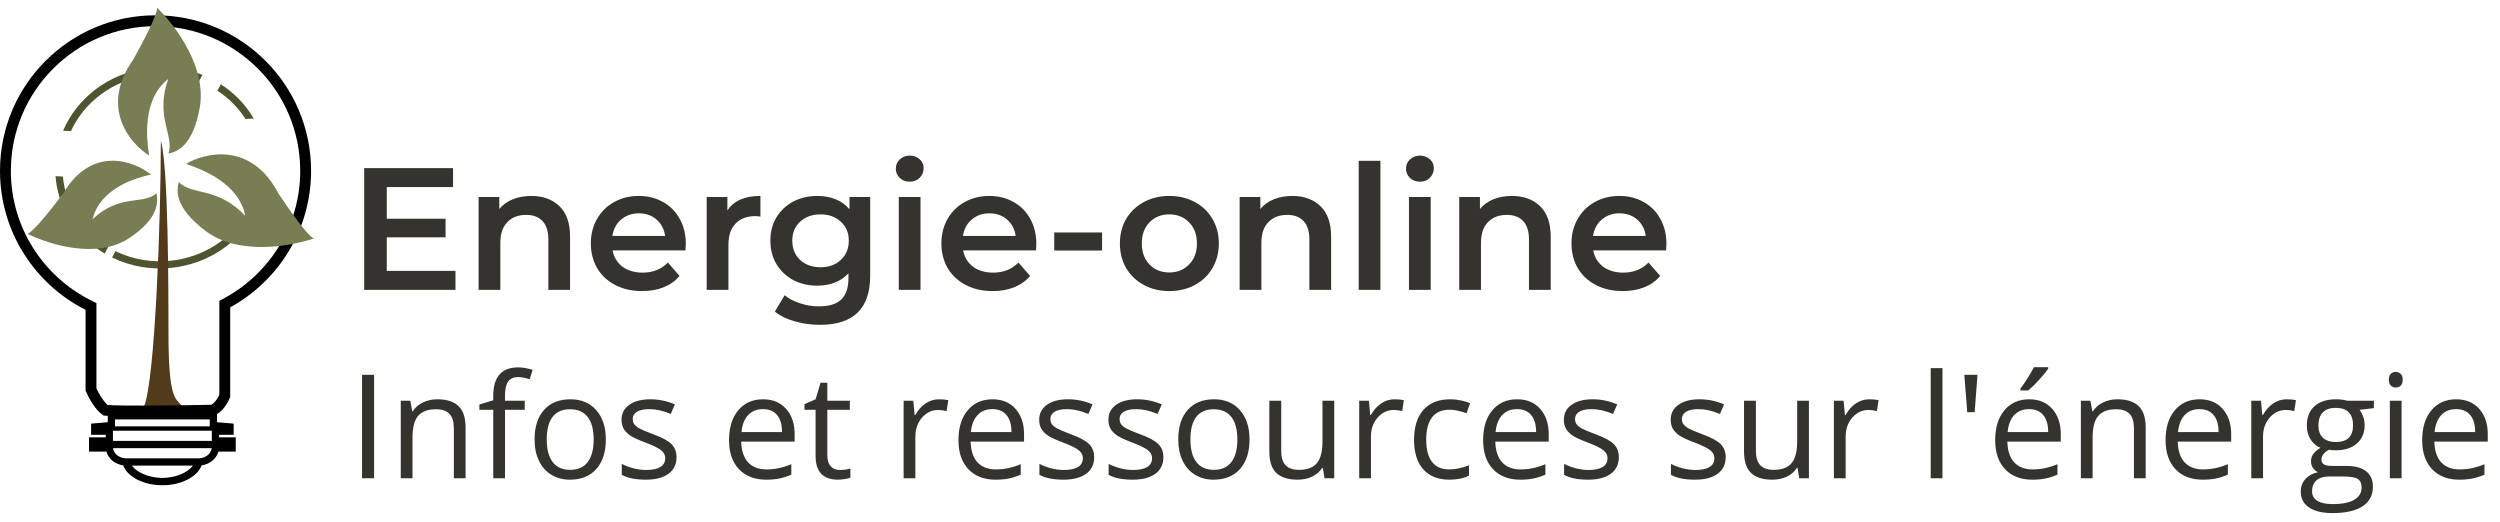 <svg width="345" height="72" viewBox="0 0 345 72" fill="none" xmlns="http://www.w3.org/2000/svg">
<path d="M62.856 37.384V40H50.256V23.2H62.52V25.816H53.376V30.184H61.488V32.752H53.376V37.384H62.856ZM73.318 27.04C74.934 27.04 76.23 27.512 77.206 28.456C78.182 29.4 78.67 30.8 78.67 32.656V40H75.67V33.04C75.67 31.92 75.406 31.08 74.878 30.52C74.35 29.944 73.598 29.656 72.622 29.656C71.518 29.656 70.646 29.992 70.006 30.664C69.366 31.32 69.046 32.272 69.046 33.52V40H66.046V27.184H68.902V28.84C69.398 28.248 70.022 27.8 70.774 27.496C71.526 27.192 72.374 27.04 73.318 27.04ZM94.641 33.664C94.641 33.872 94.625 34.168 94.593 34.552H84.537C84.713 35.496 85.169 36.248 85.905 36.808C86.657 37.352 87.585 37.624 88.689 37.624C90.097 37.624 91.257 37.16 92.169 36.232L93.777 38.08C93.201 38.768 92.473 39.288 91.593 39.64C90.713 39.992 89.721 40.168 88.617 40.168C87.209 40.168 85.969 39.888 84.897 39.328C83.825 38.768 82.993 37.992 82.401 37C81.825 35.992 81.537 34.856 81.537 33.592C81.537 32.344 81.817 31.224 82.377 30.232C82.953 29.224 83.745 28.44 84.753 27.88C85.761 27.32 86.897 27.04 88.161 27.04C89.409 27.04 90.521 27.32 91.497 27.88C92.489 28.424 93.257 29.2 93.801 30.208C94.361 31.2 94.641 32.352 94.641 33.664ZM88.161 29.44C87.201 29.44 86.385 29.728 85.713 30.304C85.057 30.864 84.657 31.616 84.513 32.56H91.785C91.657 31.632 91.265 30.88 90.609 30.304C89.953 29.728 89.137 29.44 88.161 29.44ZM100.379 29.056C101.243 27.712 102.763 27.04 104.939 27.04V29.896C104.683 29.848 104.451 29.824 104.243 29.824C103.075 29.824 102.163 30.168 101.507 30.856C100.851 31.528 100.523 32.504 100.523 33.784V40H97.523V27.184H100.379V29.056ZM120.086 27.184V38.056C120.086 42.568 117.782 44.824 113.174 44.824C111.942 44.824 110.774 44.664 109.67 44.344C108.566 44.04 107.654 43.592 106.934 43L108.278 40.744C108.838 41.208 109.542 41.576 110.39 41.848C111.254 42.136 112.126 42.28 113.006 42.28C114.414 42.28 115.446 41.96 116.102 41.32C116.758 40.68 117.086 39.704 117.086 38.392V37.72C116.574 38.28 115.95 38.704 115.214 38.992C114.478 39.28 113.67 39.424 112.79 39.424C111.574 39.424 110.47 39.168 109.478 38.656C108.502 38.128 107.726 37.392 107.15 36.448C106.59 35.504 106.31 34.424 106.31 33.208C106.31 31.992 106.59 30.92 107.15 29.992C107.726 29.048 108.502 28.32 109.478 27.808C110.47 27.296 111.574 27.04 112.79 27.04C113.718 27.04 114.558 27.192 115.31 27.496C116.078 27.8 116.718 28.264 117.23 28.888V27.184H120.086ZM113.246 36.88C114.382 36.88 115.31 36.544 116.03 35.872C116.766 35.184 117.134 34.296 117.134 33.208C117.134 32.136 116.766 31.264 116.03 30.592C115.31 29.92 114.382 29.584 113.246 29.584C112.094 29.584 111.15 29.92 110.414 30.592C109.694 31.264 109.334 32.136 109.334 33.208C109.334 34.296 109.694 35.184 110.414 35.872C111.15 36.544 112.094 36.88 113.246 36.88ZM124.031 27.184H127.031V40H124.031V27.184ZM125.543 25.072C124.999 25.072 124.543 24.904 124.175 24.568C123.807 24.216 123.623 23.784 123.623 23.272C123.623 22.76 123.807 22.336 124.175 22C124.543 21.648 124.999 21.472 125.543 21.472C126.087 21.472 126.543 21.64 126.911 21.976C127.279 22.296 127.463 22.704 127.463 23.2C127.463 23.728 127.279 24.176 126.911 24.544C126.559 24.896 126.103 25.072 125.543 25.072ZM143.016 33.664C143.016 33.872 143 34.168 142.968 34.552H132.912C133.088 35.496 133.544 36.248 134.28 36.808C135.032 37.352 135.96 37.624 137.064 37.624C138.472 37.624 139.632 37.16 140.544 36.232L142.152 38.08C141.576 38.768 140.848 39.288 139.968 39.64C139.088 39.992 138.096 40.168 136.992 40.168C135.584 40.168 134.344 39.888 133.272 39.328C132.2 38.768 131.368 37.992 130.776 37C130.2 35.992 129.912 34.856 129.912 33.592C129.912 32.344 130.192 31.224 130.752 30.232C131.328 29.224 132.12 28.44 133.128 27.88C134.136 27.32 135.272 27.04 136.536 27.04C137.784 27.04 138.896 27.32 139.872 27.88C140.864 28.424 141.632 29.2 142.176 30.208C142.736 31.2 143.016 32.352 143.016 33.664ZM136.536 29.44C135.576 29.44 134.76 29.728 134.088 30.304C133.432 30.864 133.032 31.616 132.888 32.56H140.16C140.032 31.632 139.64 30.88 138.984 30.304C138.328 29.728 137.512 29.44 136.536 29.44ZM145.484 32.08H152.084V34.576H145.484V32.08ZM161.361 40.168C160.065 40.168 158.897 39.888 157.857 39.328C156.817 38.768 156.001 37.992 155.409 37C154.833 35.992 154.545 34.856 154.545 33.592C154.545 32.328 154.833 31.2 155.409 30.208C156.001 29.216 156.817 28.44 157.857 27.88C158.897 27.32 160.065 27.04 161.361 27.04C162.673 27.04 163.849 27.32 164.889 27.88C165.929 28.44 166.737 29.216 167.313 30.208C167.905 31.2 168.201 32.328 168.201 33.592C168.201 34.856 167.905 35.992 167.313 37C166.737 37.992 165.929 38.768 164.889 39.328C163.849 39.888 162.673 40.168 161.361 40.168ZM161.361 37.6C162.465 37.6 163.377 37.232 164.097 36.496C164.817 35.76 165.177 34.792 165.177 33.592C165.177 32.392 164.817 31.424 164.097 30.688C163.377 29.952 162.465 29.584 161.361 29.584C160.257 29.584 159.345 29.952 158.625 30.688C157.921 31.424 157.569 32.392 157.569 33.592C157.569 34.792 157.921 35.76 158.625 36.496C159.345 37.232 160.257 37.6 161.361 37.6ZM178.342 27.04C179.958 27.04 181.254 27.512 182.23 28.456C183.206 29.4 183.694 30.8 183.694 32.656V40H180.694V33.04C180.694 31.92 180.43 31.08 179.902 30.52C179.374 29.944 178.622 29.656 177.646 29.656C176.542 29.656 175.67 29.992 175.03 30.664C174.39 31.32 174.07 32.272 174.07 33.52V40H171.07V27.184H173.926V28.84C174.422 28.248 175.046 27.8 175.798 27.496C176.55 27.192 177.398 27.04 178.342 27.04ZM187.499 22.192H190.499V40H187.499V22.192ZM194.437 27.184H197.437V40H194.437V27.184ZM195.949 25.072C195.405 25.072 194.949 24.904 194.581 24.568C194.213 24.216 194.029 23.784 194.029 23.272C194.029 22.76 194.213 22.336 194.581 22C194.949 21.648 195.405 21.472 195.949 21.472C196.493 21.472 196.949 21.64 197.317 21.976C197.685 22.296 197.869 22.704 197.869 23.2C197.869 23.728 197.685 24.176 197.317 24.544C196.965 24.896 196.509 25.072 195.949 25.072ZM208.646 27.04C210.262 27.04 211.558 27.512 212.534 28.456C213.51 29.4 213.998 30.8 213.998 32.656V40H210.998V33.04C210.998 31.92 210.734 31.08 210.206 30.52C209.678 29.944 208.926 29.656 207.95 29.656C206.846 29.656 205.974 29.992 205.334 30.664C204.694 31.32 204.374 32.272 204.374 33.52V40H201.374V27.184H204.23V28.84C204.726 28.248 205.35 27.8 206.102 27.496C206.854 27.192 207.702 27.04 208.646 27.04ZM229.969 33.664C229.969 33.872 229.953 34.168 229.921 34.552H219.865C220.041 35.496 220.497 36.248 221.233 36.808C221.985 37.352 222.913 37.624 224.017 37.624C225.425 37.624 226.585 37.16 227.497 36.232L229.105 38.08C228.529 38.768 227.801 39.288 226.921 39.64C226.041 39.992 225.049 40.168 223.945 40.168C222.537 40.168 221.297 39.888 220.225 39.328C219.153 38.768 218.321 37.992 217.729 37C217.153 35.992 216.865 34.856 216.865 33.592C216.865 32.344 217.145 31.224 217.705 30.232C218.281 29.224 219.073 28.44 220.081 27.88C221.089 27.32 222.225 27.04 223.489 27.04C224.737 27.04 225.849 27.32 226.825 27.88C227.817 28.424 228.585 29.2 229.129 30.208C229.689 31.2 229.969 32.352 229.969 33.664ZM223.489 29.44C222.529 29.44 221.713 29.728 221.041 30.304C220.385 30.864 219.985 31.616 219.841 32.56H227.113C226.985 31.632 226.593 30.88 225.937 30.304C225.281 29.728 224.465 29.44 223.489 29.44Z" fill="#34332E"/>
<path d="M49.963 66V51.723H51.623V66H49.963ZM62.629 66V59.076C62.629 58.204 62.43 57.553 62.033 57.123C61.636 56.693 61.014 56.478 60.168 56.478C59.048 56.478 58.228 56.781 57.707 57.387C57.186 57.992 56.926 58.992 56.926 60.385V66H55.305V55.297H56.623L56.887 56.762H56.965C57.297 56.234 57.762 55.828 58.361 55.541C58.96 55.248 59.628 55.102 60.363 55.102C61.652 55.102 62.622 55.414 63.273 56.039C63.925 56.658 64.25 57.65 64.25 59.018V66H62.629ZM72.414 56.557H69.689V66H68.068V56.557H66.154V55.824L68.068 55.238V54.643C68.068 52.012 69.217 50.697 71.516 50.697C72.082 50.697 72.746 50.811 73.508 51.039L73.088 52.338C72.463 52.136 71.929 52.035 71.486 52.035C70.874 52.035 70.422 52.24 70.129 52.65C69.836 53.054 69.689 53.705 69.689 54.603V55.297H72.414V56.557ZM83.606 60.639C83.606 62.383 83.166 63.747 82.287 64.731C81.408 65.707 80.194 66.195 78.644 66.195C77.688 66.195 76.838 65.971 76.096 65.522C75.353 65.072 74.781 64.428 74.377 63.588C73.973 62.748 73.772 61.765 73.772 60.639C73.772 58.894 74.208 57.536 75.08 56.566C75.953 55.59 77.163 55.102 78.713 55.102C80.21 55.102 81.398 55.6 82.277 56.596C83.163 57.592 83.606 58.94 83.606 60.639ZM75.451 60.639C75.451 62.006 75.725 63.047 76.272 63.764C76.818 64.48 77.622 64.838 78.684 64.838C79.745 64.838 80.549 64.483 81.096 63.773C81.649 63.057 81.926 62.012 81.926 60.639C81.926 59.278 81.649 58.246 81.096 57.543C80.549 56.833 79.738 56.478 78.664 56.478C77.603 56.478 76.802 56.827 76.262 57.523C75.721 58.22 75.451 59.258 75.451 60.639ZM93.361 63.08C93.361 64.076 92.99 64.844 92.248 65.385C91.506 65.925 90.464 66.195 89.123 66.195C87.704 66.195 86.597 65.971 85.803 65.522V64.018C86.317 64.278 86.867 64.483 87.453 64.633C88.046 64.783 88.615 64.857 89.162 64.857C90.008 64.857 90.659 64.724 91.115 64.457C91.571 64.184 91.799 63.77 91.799 63.217C91.799 62.8 91.617 62.445 91.252 62.152C90.894 61.853 90.191 61.501 89.143 61.098C88.147 60.727 87.437 60.404 87.014 60.131C86.597 59.851 86.284 59.535 86.076 59.184C85.874 58.832 85.773 58.412 85.773 57.924C85.773 57.051 86.128 56.365 86.838 55.863C87.547 55.355 88.521 55.102 89.758 55.102C90.91 55.102 92.037 55.336 93.137 55.805L92.561 57.123C91.486 56.68 90.513 56.459 89.641 56.459C88.872 56.459 88.293 56.579 87.902 56.82C87.512 57.061 87.316 57.393 87.316 57.816C87.316 58.103 87.388 58.347 87.531 58.549C87.681 58.751 87.919 58.943 88.244 59.125C88.57 59.307 89.195 59.571 90.119 59.916C91.389 60.378 92.245 60.844 92.688 61.312C93.137 61.781 93.361 62.37 93.361 63.08ZM105.725 66.195C104.143 66.195 102.893 65.713 101.975 64.75C101.063 63.786 100.607 62.449 100.607 60.736C100.607 59.011 101.031 57.641 101.877 56.625C102.73 55.609 103.872 55.102 105.305 55.102C106.646 55.102 107.707 55.544 108.488 56.43C109.27 57.309 109.66 58.471 109.66 59.916V60.941H102.287C102.32 62.198 102.635 63.152 103.234 63.803C103.84 64.454 104.689 64.779 105.783 64.779C106.936 64.779 108.075 64.538 109.201 64.057V65.502C108.628 65.749 108.085 65.925 107.57 66.029C107.062 66.14 106.447 66.195 105.725 66.195ZM105.285 56.459C104.426 56.459 103.739 56.739 103.225 57.299C102.717 57.859 102.417 58.633 102.326 59.623H107.922C107.922 58.601 107.694 57.82 107.238 57.279C106.783 56.732 106.132 56.459 105.285 56.459ZM115.891 64.857C116.177 64.857 116.454 64.838 116.721 64.799C116.988 64.753 117.199 64.708 117.355 64.662V65.902C117.18 65.987 116.919 66.055 116.574 66.107C116.236 66.166 115.93 66.195 115.656 66.195C113.586 66.195 112.551 65.105 112.551 62.924V56.557H111.018V55.775L112.551 55.102L113.234 52.816H114.172V55.297H117.277V56.557H114.172V62.855C114.172 63.5 114.325 63.995 114.631 64.34C114.937 64.685 115.357 64.857 115.891 64.857ZM129.582 55.102C130.057 55.102 130.484 55.141 130.861 55.219L130.637 56.723C130.194 56.625 129.803 56.576 129.465 56.576C128.599 56.576 127.857 56.928 127.238 57.631C126.626 58.334 126.32 59.21 126.32 60.258V66H124.699V55.297H126.037L126.223 57.279H126.301C126.698 56.583 127.176 56.046 127.736 55.668C128.296 55.29 128.911 55.102 129.582 55.102ZM137.385 66.195C135.803 66.195 134.553 65.713 133.635 64.75C132.723 63.786 132.268 62.449 132.268 60.736C132.268 59.011 132.691 57.641 133.537 56.625C134.39 55.609 135.533 55.102 136.965 55.102C138.306 55.102 139.367 55.544 140.148 56.43C140.93 57.309 141.32 58.471 141.32 59.916V60.941H133.947C133.98 62.198 134.296 63.152 134.895 63.803C135.5 64.454 136.35 64.779 137.443 64.779C138.596 64.779 139.735 64.538 140.861 64.057V65.502C140.288 65.749 139.745 65.925 139.23 66.029C138.723 66.14 138.107 66.195 137.385 66.195ZM136.945 56.459C136.086 56.459 135.399 56.739 134.885 57.299C134.377 57.859 134.077 58.633 133.986 59.623H139.582C139.582 58.601 139.354 57.82 138.898 57.279C138.443 56.732 137.792 56.459 136.945 56.459ZM150.998 63.08C150.998 64.076 150.627 64.844 149.885 65.385C149.143 65.925 148.101 66.195 146.76 66.195C145.34 66.195 144.234 65.971 143.439 65.522V64.018C143.954 64.278 144.504 64.483 145.09 64.633C145.682 64.783 146.252 64.857 146.799 64.857C147.645 64.857 148.296 64.724 148.752 64.457C149.208 64.184 149.436 63.77 149.436 63.217C149.436 62.8 149.253 62.445 148.889 62.152C148.531 61.853 147.827 61.501 146.779 61.098C145.783 60.727 145.074 60.404 144.65 60.131C144.234 59.851 143.921 59.535 143.713 59.184C143.511 58.832 143.41 58.412 143.41 57.924C143.41 57.051 143.765 56.365 144.475 55.863C145.184 55.355 146.158 55.102 147.395 55.102C148.547 55.102 149.673 55.336 150.773 55.805L150.197 57.123C149.123 56.68 148.15 56.459 147.277 56.459C146.509 56.459 145.93 56.579 145.539 56.82C145.148 57.061 144.953 57.393 144.953 57.816C144.953 58.103 145.025 58.347 145.168 58.549C145.318 58.751 145.555 58.943 145.881 59.125C146.206 59.307 146.831 59.571 147.756 59.916C149.025 60.378 149.882 60.844 150.324 61.312C150.773 61.781 150.998 62.37 150.998 63.08ZM160.549 63.08C160.549 64.076 160.178 64.844 159.436 65.385C158.693 65.925 157.652 66.195 156.311 66.195C154.891 66.195 153.785 65.971 152.99 65.522V64.018C153.505 64.278 154.055 64.483 154.641 64.633C155.233 64.783 155.803 64.857 156.35 64.857C157.196 64.857 157.847 64.724 158.303 64.457C158.758 64.184 158.986 63.77 158.986 63.217C158.986 62.8 158.804 62.445 158.439 62.152C158.081 61.853 157.378 61.501 156.33 61.098C155.334 60.727 154.624 60.404 154.201 60.131C153.785 59.851 153.472 59.535 153.264 59.184C153.062 58.832 152.961 58.412 152.961 57.924C152.961 57.051 153.316 56.365 154.025 55.863C154.735 55.355 155.708 55.102 156.945 55.102C158.098 55.102 159.224 55.336 160.324 55.805L159.748 57.123C158.674 56.68 157.701 56.459 156.828 56.459C156.06 56.459 155.48 56.579 155.09 56.82C154.699 57.061 154.504 57.393 154.504 57.816C154.504 58.103 154.576 58.347 154.719 58.549C154.868 58.751 155.106 58.943 155.432 59.125C155.757 59.307 156.382 59.571 157.307 59.916C158.576 60.378 159.432 60.844 159.875 61.312C160.324 61.781 160.549 62.37 160.549 63.08ZM172.434 60.639C172.434 62.383 171.994 63.747 171.115 64.731C170.236 65.707 169.022 66.195 167.473 66.195C166.516 66.195 165.666 65.971 164.924 65.522C164.182 65.072 163.609 64.428 163.205 63.588C162.801 62.748 162.6 61.765 162.6 60.639C162.6 58.894 163.036 57.536 163.908 56.566C164.781 55.59 165.992 55.102 167.541 55.102C169.038 55.102 170.227 55.6 171.105 56.596C171.991 57.592 172.434 58.94 172.434 60.639ZM164.279 60.639C164.279 62.006 164.553 63.047 165.1 63.764C165.646 64.48 166.451 64.838 167.512 64.838C168.573 64.838 169.377 64.483 169.924 63.773C170.477 63.057 170.754 62.012 170.754 60.639C170.754 59.278 170.477 58.246 169.924 57.543C169.377 56.833 168.566 56.478 167.492 56.478C166.431 56.478 165.63 56.827 165.09 57.523C164.549 58.22 164.279 59.258 164.279 60.639ZM176.809 55.297V62.24C176.809 63.113 177.007 63.764 177.404 64.193C177.801 64.623 178.423 64.838 179.27 64.838C180.389 64.838 181.206 64.532 181.721 63.92C182.242 63.308 182.502 62.309 182.502 60.922V55.297H184.123V66H182.785L182.551 64.564H182.463C182.131 65.092 181.669 65.495 181.076 65.775C180.49 66.055 179.82 66.195 179.064 66.195C177.762 66.195 176.786 65.886 176.135 65.268C175.49 64.649 175.168 63.66 175.168 62.299V55.297H176.809ZM192.453 55.102C192.928 55.102 193.355 55.141 193.732 55.219L193.508 56.723C193.065 56.625 192.674 56.576 192.336 56.576C191.47 56.576 190.728 56.928 190.109 57.631C189.497 58.334 189.191 59.21 189.191 60.258V66H187.57V55.297H188.908L189.094 57.279H189.172C189.569 56.583 190.048 56.046 190.607 55.668C191.167 55.29 191.783 55.102 192.453 55.102ZM200.012 66.195C198.462 66.195 197.261 65.72 196.408 64.769C195.562 63.812 195.139 62.462 195.139 60.717C195.139 58.926 195.568 57.543 196.428 56.566C197.294 55.59 198.524 55.102 200.119 55.102C200.633 55.102 201.148 55.157 201.662 55.268C202.176 55.378 202.58 55.508 202.873 55.658L202.375 57.035C202.017 56.892 201.626 56.775 201.203 56.684C200.78 56.586 200.406 56.537 200.08 56.537C197.906 56.537 196.818 57.924 196.818 60.697C196.818 62.012 197.082 63.022 197.609 63.725C198.143 64.428 198.931 64.779 199.973 64.779C200.865 64.779 201.779 64.587 202.717 64.203V65.639C202.001 66.01 201.099 66.195 200.012 66.195ZM209.787 66.195C208.205 66.195 206.955 65.713 206.037 64.75C205.126 63.786 204.67 62.449 204.67 60.736C204.67 59.011 205.093 57.641 205.939 56.625C206.792 55.609 207.935 55.102 209.367 55.102C210.708 55.102 211.77 55.544 212.551 56.43C213.332 57.309 213.723 58.471 213.723 59.916V60.941H206.35C206.382 62.198 206.698 63.152 207.297 63.803C207.902 64.454 208.752 64.779 209.846 64.779C210.998 64.779 212.137 64.538 213.264 64.057V65.502C212.691 65.749 212.147 65.925 211.633 66.029C211.125 66.14 210.51 66.195 209.787 66.195ZM209.348 56.459C208.488 56.459 207.801 56.739 207.287 57.299C206.779 57.859 206.48 58.633 206.389 59.623H211.984C211.984 58.601 211.757 57.82 211.301 57.279C210.845 56.732 210.194 56.459 209.348 56.459ZM223.4 63.08C223.4 64.076 223.029 64.844 222.287 65.385C221.545 65.925 220.503 66.195 219.162 66.195C217.743 66.195 216.636 65.971 215.842 65.522V64.018C216.356 64.278 216.906 64.483 217.492 64.633C218.085 64.783 218.654 64.857 219.201 64.857C220.048 64.857 220.699 64.724 221.154 64.457C221.61 64.184 221.838 63.77 221.838 63.217C221.838 62.8 221.656 62.445 221.291 62.152C220.933 61.853 220.23 61.501 219.182 61.098C218.186 60.727 217.476 60.404 217.053 60.131C216.636 59.851 216.324 59.535 216.115 59.184C215.913 58.832 215.812 58.412 215.812 57.924C215.812 57.051 216.167 56.365 216.877 55.863C217.587 55.355 218.56 55.102 219.797 55.102C220.949 55.102 222.076 55.336 223.176 55.805L222.6 57.123C221.525 56.68 220.552 56.459 219.68 56.459C218.911 56.459 218.332 56.579 217.941 56.82C217.551 57.061 217.355 57.393 217.355 57.816C217.355 58.103 217.427 58.347 217.57 58.549C217.72 58.751 217.958 58.943 218.283 59.125C218.609 59.307 219.234 59.571 220.158 59.916C221.428 60.378 222.284 60.844 222.727 61.312C223.176 61.781 223.4 62.37 223.4 63.08ZM238.146 63.08C238.146 64.076 237.775 64.844 237.033 65.385C236.291 65.925 235.249 66.195 233.908 66.195C232.489 66.195 231.382 65.971 230.588 65.522V64.018C231.102 64.278 231.652 64.483 232.238 64.633C232.831 64.783 233.4 64.857 233.947 64.857C234.794 64.857 235.445 64.724 235.9 64.457C236.356 64.184 236.584 63.77 236.584 63.217C236.584 62.8 236.402 62.445 236.037 62.152C235.679 61.853 234.976 61.501 233.928 61.098C232.932 60.727 232.222 60.404 231.799 60.131C231.382 59.851 231.07 59.535 230.861 59.184C230.66 58.832 230.559 58.412 230.559 57.924C230.559 57.051 230.913 56.365 231.623 55.863C232.333 55.355 233.306 55.102 234.543 55.102C235.695 55.102 236.822 55.336 237.922 55.805L237.346 57.123C236.271 56.68 235.298 56.459 234.426 56.459C233.658 56.459 233.078 56.579 232.688 56.82C232.297 57.061 232.102 57.393 232.102 57.816C232.102 58.103 232.173 58.347 232.316 58.549C232.466 58.751 232.704 58.943 233.029 59.125C233.355 59.307 233.98 59.571 234.904 59.916C236.174 60.378 237.03 60.844 237.473 61.312C237.922 61.781 238.146 62.37 238.146 63.08ZM242.316 55.297V62.24C242.316 63.113 242.515 63.764 242.912 64.193C243.309 64.623 243.931 64.838 244.777 64.838C245.897 64.838 246.714 64.532 247.229 63.92C247.749 63.308 248.01 62.309 248.01 60.922V55.297H249.631V66H248.293L248.059 64.564H247.971C247.639 65.092 247.176 65.495 246.584 65.775C245.998 66.055 245.327 66.195 244.572 66.195C243.27 66.195 242.294 65.886 241.643 65.268C240.998 64.649 240.676 63.66 240.676 62.299V55.297H242.316ZM257.961 55.102C258.436 55.102 258.863 55.141 259.24 55.219L259.016 56.723C258.573 56.625 258.182 56.576 257.844 56.576C256.978 56.576 256.236 56.928 255.617 57.631C255.005 58.334 254.699 59.21 254.699 60.258V66H253.078V55.297H254.416L254.602 57.279H254.68C255.077 56.583 255.555 56.046 256.115 55.668C256.675 55.29 257.29 55.102 257.961 55.102ZM268.059 66H266.438V50.805H268.059V66ZM272.893 51.723L272.502 56.879H271.477L271.076 51.723H272.893ZM280.451 66.195C278.869 66.195 277.619 65.713 276.701 64.75C275.79 63.786 275.334 62.449 275.334 60.736C275.334 59.011 275.757 57.641 276.604 56.625C277.456 55.609 278.599 55.102 280.031 55.102C281.372 55.102 282.434 55.544 283.215 56.43C283.996 57.309 284.387 58.471 284.387 59.916V60.941H277.014C277.046 62.198 277.362 63.152 277.961 63.803C278.566 64.454 279.416 64.779 280.51 64.779C281.662 64.779 282.801 64.538 283.928 64.057V65.502C283.355 65.749 282.811 65.925 282.297 66.029C281.789 66.14 281.174 66.195 280.451 66.195ZM280.012 56.459C279.152 56.459 278.465 56.739 277.951 57.299C277.443 57.859 277.144 58.633 277.053 59.623H282.648C282.648 58.601 282.421 57.82 281.965 57.279C281.509 56.732 280.858 56.459 280.012 56.459ZM278.811 53.637C279.123 53.233 279.458 52.745 279.816 52.172C280.181 51.599 280.467 51.101 280.676 50.678H282.648V50.883C282.362 51.306 281.936 51.827 281.369 52.445C280.803 53.064 280.311 53.542 279.895 53.881H278.811V53.637ZM294.484 66V59.076C294.484 58.204 294.286 57.553 293.889 57.123C293.492 56.693 292.87 56.478 292.023 56.478C290.904 56.478 290.083 56.781 289.562 57.387C289.042 57.992 288.781 58.992 288.781 60.385V66H287.16V55.297H288.479L288.742 56.762H288.82C289.152 56.234 289.618 55.828 290.217 55.541C290.816 55.248 291.483 55.102 292.219 55.102C293.508 55.102 294.478 55.414 295.129 56.039C295.78 56.658 296.105 57.65 296.105 59.018V66H294.484ZM303.967 66.195C302.385 66.195 301.135 65.713 300.217 64.75C299.305 63.786 298.85 62.449 298.85 60.736C298.85 59.011 299.273 57.641 300.119 56.625C300.972 55.609 302.115 55.102 303.547 55.102C304.888 55.102 305.949 55.544 306.73 56.43C307.512 57.309 307.902 58.471 307.902 59.916V60.941H300.529C300.562 62.198 300.878 63.152 301.477 63.803C302.082 64.454 302.932 64.779 304.025 64.779C305.178 64.779 306.317 64.538 307.443 64.057V65.502C306.87 65.749 306.327 65.925 305.812 66.029C305.305 66.14 304.689 66.195 303.967 66.195ZM303.527 56.459C302.668 56.459 301.981 56.739 301.467 57.299C300.959 57.859 300.66 58.633 300.568 59.623H306.164C306.164 58.601 305.936 57.82 305.48 57.279C305.025 56.732 304.374 56.459 303.527 56.459ZM315.559 55.102C316.034 55.102 316.46 55.141 316.838 55.219L316.613 56.723C316.171 56.625 315.78 56.576 315.441 56.576C314.576 56.576 313.833 56.928 313.215 57.631C312.603 58.334 312.297 59.21 312.297 60.258V66H310.676V55.297H312.014L312.199 57.279H312.277C312.674 56.583 313.153 56.046 313.713 55.668C314.273 55.29 314.888 55.102 315.559 55.102ZM327.6 55.297V56.322L325.617 56.557C325.799 56.785 325.962 57.084 326.105 57.455C326.249 57.82 326.32 58.233 326.32 58.695C326.32 59.743 325.962 60.58 325.246 61.205C324.53 61.83 323.547 62.143 322.297 62.143C321.978 62.143 321.678 62.117 321.398 62.065C320.708 62.429 320.363 62.888 320.363 63.441C320.363 63.734 320.484 63.953 320.725 64.096C320.965 64.232 321.379 64.301 321.965 64.301H323.859C325.018 64.301 325.907 64.545 326.525 65.033C327.15 65.522 327.463 66.231 327.463 67.162C327.463 68.347 326.988 69.249 326.037 69.867C325.087 70.492 323.7 70.805 321.877 70.805C320.477 70.805 319.396 70.544 318.635 70.023C317.88 69.503 317.502 68.767 317.502 67.816C317.502 67.165 317.71 66.602 318.127 66.127C318.544 65.652 319.13 65.329 319.885 65.16C319.611 65.037 319.38 64.844 319.191 64.584C319.009 64.324 318.918 64.021 318.918 63.676C318.918 63.285 319.022 62.943 319.23 62.65C319.439 62.357 319.768 62.074 320.217 61.801C319.663 61.573 319.211 61.185 318.859 60.639C318.514 60.092 318.342 59.467 318.342 58.764C318.342 57.592 318.693 56.69 319.396 56.059C320.1 55.421 321.096 55.102 322.385 55.102C322.945 55.102 323.449 55.167 323.898 55.297H327.6ZM319.064 67.797C319.064 68.376 319.309 68.816 319.797 69.115C320.285 69.415 320.985 69.564 321.896 69.564C323.257 69.564 324.263 69.359 324.914 68.949C325.572 68.546 325.9 67.995 325.9 67.299C325.9 66.719 325.721 66.316 325.363 66.088C325.005 65.867 324.331 65.756 323.342 65.756H321.398C320.663 65.756 320.09 65.932 319.68 66.283C319.27 66.635 319.064 67.139 319.064 67.797ZM319.943 58.725C319.943 59.473 320.155 60.04 320.578 60.424C321.001 60.808 321.59 61 322.346 61C323.928 61 324.719 60.232 324.719 58.695C324.719 57.087 323.918 56.283 322.316 56.283C321.555 56.283 320.969 56.488 320.559 56.898C320.148 57.309 319.943 57.917 319.943 58.725ZM331.418 66H329.797V55.297H331.418V66ZM329.66 52.397C329.66 52.025 329.751 51.755 329.934 51.586C330.116 51.41 330.344 51.322 330.617 51.322C330.878 51.322 331.102 51.41 331.291 51.586C331.48 51.762 331.574 52.032 331.574 52.397C331.574 52.761 331.48 53.035 331.291 53.217C331.102 53.393 330.878 53.48 330.617 53.48C330.344 53.48 330.116 53.393 329.934 53.217C329.751 53.035 329.66 52.761 329.66 52.397ZM339.377 66.195C337.795 66.195 336.545 65.713 335.627 64.75C334.715 63.786 334.26 62.449 334.26 60.736C334.26 59.011 334.683 57.641 335.529 56.625C336.382 55.609 337.525 55.102 338.957 55.102C340.298 55.102 341.359 55.544 342.141 56.43C342.922 57.309 343.312 58.471 343.312 59.916V60.941H335.939C335.972 62.198 336.288 63.152 336.887 63.803C337.492 64.454 338.342 64.779 339.436 64.779C340.588 64.779 341.727 64.538 342.854 64.057V65.502C342.281 65.749 341.737 65.925 341.223 66.029C340.715 66.14 340.1 66.195 339.377 66.195ZM338.938 56.459C338.078 56.459 337.391 56.739 336.877 57.299C336.369 57.859 336.07 58.633 335.979 59.623H341.574C341.574 58.601 341.346 57.82 340.891 57.279C340.435 56.732 339.784 56.459 338.938 56.459Z" fill="#34332E"/>
<path fill-rule="evenodd" clip-rule="evenodd" d="M33.871 16.416C32.882 14.859 31.556 13.533 30.002 12.514L30.474 11.634C32.343 12.836 33.91 14.449 35.02 16.362L33.871 16.416ZM20.233 9.429C22.946 9.049 25.587 9.402 27.934 10.332L27.463 11.21C25.3 10.369 22.872 10.052 20.374 10.402C15.516 11.083 11.625 14.114 9.786 18.089L8.703 18.041C10.612 13.59 14.884 10.178 20.233 9.429ZM35.258 26.638C33.804 31.38 29.549 35.15 24.06 35.92C21.155 36.327 18.345 35.832 15.936 34.661L15.466 35.535C18.059 36.798 21.082 37.331 24.2 36.894C30.21 36.051 34.86 31.848 36.328 26.588L35.258 26.638ZM14.448 34.988C10.922 32.912 8.366 29.414 7.755 25.188C7.713 24.896 7.681 24.604 7.658 24.314L8.681 24.359C8.701 24.588 8.728 24.817 8.761 25.047C9.323 28.94 11.67 32.176 14.918 34.112L14.448 34.988Z" fill="#4F532F"/>
<path d="M19.881 56.067C21.397 52.481 22.197 30.165 22.197 19.455C23.249 22.942 23.249 40.626 23.249 45.856C23.249 55.273 24.232 54.905 25.144 56.067H19.881Z" fill="#513B1A"/>
<g style="mix-blend-mode:overlay">
<path d="M12.558 42.754V42.292L12.146 42.085C5.385 38.673 0.75 31.666 0.75 23.578C0.75 12.137 10.024 2.862 21.465 2.862C32.906 2.862 42.18 12.137 42.18 23.578C42.18 31.415 37.829 38.236 31.408 41.756L31.018 41.97V42.414V54.627C30.529 55.777 29.879 56.383 29.337 56.604C27.238 56.651 24.034 56.706 21.089 56.722C18.223 56.738 15.661 56.717 14.566 56.622C14.179 56.346 13.769 55.861 13.39 55.286C13.025 54.73 12.732 54.157 12.558 53.762V42.754Z" stroke="black" stroke-width="1.5"/>
</g>
<path d="M17.383 63.751C17.67 65.297 19.968 66.457 22.266 66.457C24.564 66.457 26.861 65.49 27.436 63.751M17.383 63.751H27.436M17.383 63.751C17.957 65.49 20.255 66.457 22.553 66.457C24.851 66.457 27.149 65.297 27.436 63.751M17.383 63.751C16.713 63.751 15.315 63.364 15.085 61.818H12.787V60.852H15.085V59.499H13.074V58.919L15.372 58.726V57.373H16.234H28.585H29.447V58.726L31.744 58.919V59.499H29.734V60.852H32.032V61.818H29.734C29.504 63.364 28.106 63.751 27.436 63.751" stroke="black"/>
<path d="M31.736 58.836H13.371H13.084V59.438H31.736V58.836Z" fill="black"/>
<path d="M32.032 60.843H12.787V61.846H32.032V60.843Z" fill="black"/>
<path d="M20.573 21.453C17.901 19.785 13.723 14.803 18.39 8.218C21.186 3.198 21.752 1.442 21.67 1.057C21.64 1.028 21.61 0.999 21.581 0.971C21.624 0.966 21.656 0.992 21.67 1.057C24.338 3.668 28.514 9.353 27.574 14.791C26.623 20.289 24.322 20.948 23.256 21.196C24.072 18.634 21.352 16.118 23.217 10.897C19.633 13.696 20.202 19.126 20.573 21.453Z" fill="#797D53"/>
<path d="M25.664 22.622C28.367 21.006 34.707 19.562 38.436 26.721C41.626 31.5 42.931 32.804 43.311 32.907C43.35 32.894 43.39 32.88 43.428 32.867C43.413 32.907 43.375 32.924 43.311 32.907C39.77 34.089 32.806 35.21 28.396 31.892C23.938 28.537 24.402 26.188 24.668 25.127C26.575 27.022 30.055 25.75 33.849 29.793C32.995 25.326 27.903 23.354 25.664 22.622Z" fill="#797D53"/>
<path d="M20.848 24.085C18.442 22.184 12.647 20.047 8.711 26.7C5.433 31.064 4.134 32.206 3.775 32.265C3.739 32.248 3.703 32.23 3.668 32.212C3.68 32.254 3.714 32.275 3.775 32.265C6.987 33.831 13.384 35.72 17.699 32.937C22.062 30.122 21.786 27.75 21.609 26.671C19.712 28.33 16.562 26.683 12.771 30.251C13.859 25.933 18.719 24.557 20.848 24.085Z" fill="#797D53"/>
</svg>
